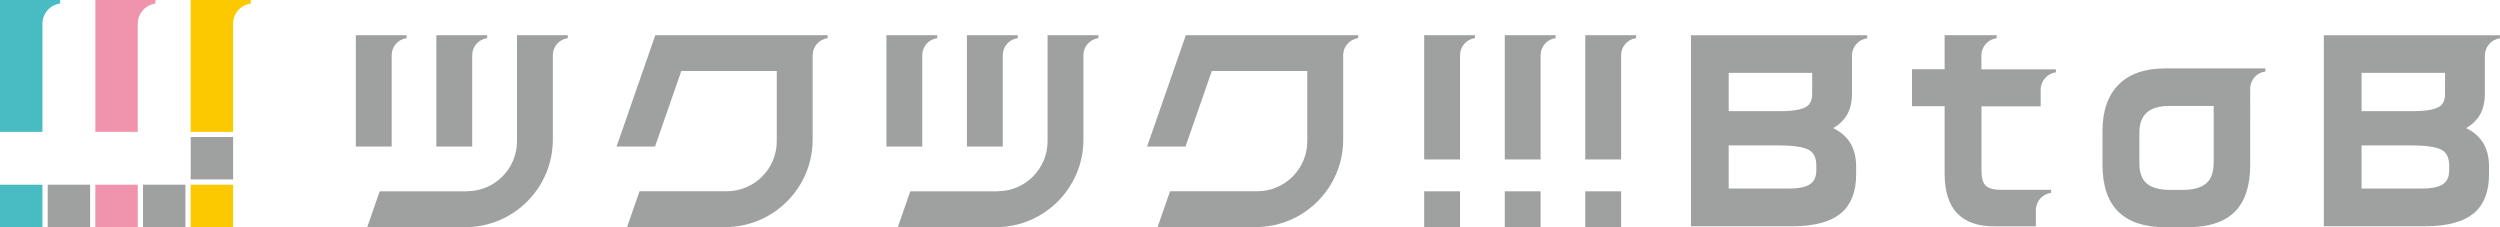 <?xml version="1.0" encoding="UTF-8"?><svg id="_レイヤー_2" xmlns="http://www.w3.org/2000/svg" viewBox="0 0 421.33 38.28"><defs><style>.cls-1{fill:#48bcc2;}.cls-2{fill:#f094ae;}.cls-3{fill:#fcc800;}.cls-4{fill:#9fa0a0;}</style></defs><g id="_レイヤー_1-2"><g><g><path class="cls-4" d="M333.93,11.65v-2.3c0-1.49,1.12-2.73,2.56-2.91v-.51h-8.76v5.73h-5.5v6.24h5.5v11.34c0,2.93,.69,5.17,2.06,6.65,1.38,1.5,3.51,2.26,6.33,2.26h6.99v-2.74c0-1.49,1.12-2.73,2.56-2.91v-.51h-8.43c-1.23,0-2.1-.24-2.58-.7-.48-.46-.72-1.34-.72-2.61v-10.76h9.98v-2.82c0-1.49,1.12-2.73,2.56-2.91v-.51h-12.54Z"/><path class="cls-4" d="M284.98,5.92V38.13h17.13c3.74,0,6.52-.77,8.27-2.3,1.62-1.42,2.44-3.58,2.44-6.43v-1.35c0-1.68-.39-3.1-1.16-4.22-.63-.92-1.54-1.67-2.7-2.24,.99-.56,1.74-1.28,2.25-2.12,.61-.98,.91-2.23,.91-3.69v-6.42c0-1.49,1.12-2.73,2.56-2.91v-.51h-29.7Zm20.43,6.36v3.56c0,1.03-.33,1.74-1.01,2.16-.53,.33-1.72,.73-4.34,.73h-8.72v-6.45h14.08Zm.7,16.38c0,1.07-.32,1.83-.97,2.32-.7,.53-1.92,.79-3.61,.79h-10.19v-7.26h8.53c3.1,0,4.47,.44,5.08,.81,.78,.48,1.16,1.35,1.16,2.65v.7Z"/><path class="cls-4" d="M391.64,5.92V38.13h17.13c3.74,0,6.52-.77,8.27-2.3,1.62-1.42,2.44-3.58,2.44-6.43v-1.35c0-1.68-.39-3.1-1.16-4.22-.63-.92-1.54-1.67-2.7-2.24,.99-.56,1.74-1.28,2.25-2.12,.61-.98,.91-2.23,.91-3.69v-6.42c0-1.49,1.12-2.73,2.56-2.91v-.51h-29.7Zm20.43,6.36v3.56c0,1.03-.33,1.74-1.01,2.16-.53,.33-1.72,.73-4.34,.73h-8.72v-6.45h14.08Zm.7,16.38c0,1.07-.32,1.83-.97,2.32-.7,.53-1.92,.79-3.61,.79h-10.19v-7.26h8.53c3.1,0,4.47,.44,5.08,.81,.78,.48,1.16,1.35,1.16,2.65v.7Z"/><path class="cls-4" d="M364.89,11.53c-3.4,0-6.03,.91-7.83,2.72-1.8,1.8-2.72,4.42-2.72,7.8v5.77c0,6.95,3.55,10.47,10.55,10.47h3.79c3.55,0,6.23-.87,7.95-2.6,1.73-1.73,2.6-4.37,2.6-7.87V14.95c0-1.49,1.12-2.73,2.56-2.91v-.51h-16.9Zm8.18,15.89c0,1.61-.42,2.78-1.25,3.48-.86,.73-2.17,1.1-3.87,1.1h-2.24c-1.76,0-3.08-.37-3.93-1.09-.82-.7-1.23-1.87-1.23-3.49v-4.99c0-3.12,1.64-4.58,5.16-4.58h7.37v9.57Z"/></g><g><g><g><g><path class="cls-4" d="M59.97,24.71V5.93h8.56v.5c-1.42,.18-2.52,1.4-2.52,2.87v15.4h-6.04Z"/><path class="cls-4" d="M73.54,24.71V5.93h8.56v.5c-1.42,.18-2.52,1.4-2.52,2.87v15.4h-6.04Z"/></g><rect class="cls-4" x="240.02" y="32.24" width="6.04" height="6.04" transform="translate(278.3 -207.78) rotate(90)"/><rect class="cls-4" x="253.6" y="32.24" width="6.04" height="6.04" transform="translate(291.88 -221.36) rotate(90)"/><path class="cls-4" d="M240.02,26.87V5.93h8.56v.5c-1.42,.18-2.52,1.4-2.52,2.87V26.87h-6.04Z"/><path class="cls-4" d="M253.6,26.87V5.93h8.56v.5c-1.42,.18-2.52,1.4-2.52,2.87V26.87h-6.04Z"/><path class="cls-4" d="M267.17,26.87V5.93h8.56v.5c-1.42,.18-2.52,1.4-2.52,2.87V26.87h-6.04Z"/><rect class="cls-4" x="267.17" y="32.24" width="6.04" height="6.04" transform="translate(305.45 -234.93) rotate(90)"/></g><path class="cls-4" d="M110.44,5.93l-6.53,18.77h6.48l4.43-12.73h16.09v11.83c0,4.65-3.78,8.43-8.43,8.43h-14.7l-2.1,6.04h16.54c8.13,0,14.74-6.61,14.74-14.74V9.3c0-1.47,1.1-2.68,2.52-2.87v-.5h-29.03Z"/><path class="cls-4" d="M78.69,32.24h-14.7l-2.1,6.04h16.54c8.13,0,14.74-6.61,14.74-14.74V9.3c0-1.47,1.1-2.68,2.52-2.87v-.5h-8.56V23.8c0,4.65-3.78,8.43-8.43,8.43Z"/><g><path class="cls-4" d="M149.39,24.71V5.93h8.56v.5c-1.42,.18-2.52,1.4-2.52,2.87v15.4h-6.04Z"/><path class="cls-4" d="M162.96,24.71V5.93h8.56v.5c-1.42,.18-2.52,1.4-2.52,2.87v15.4h-6.04Z"/></g><path class="cls-4" d="M199.85,5.93l-6.53,18.77h6.48l4.43-12.73h16.09v11.83c0,4.65-3.78,8.43-8.43,8.43h-14.7l-2.1,6.04h16.54c8.13,0,14.74-6.61,14.74-14.74V9.3c0-1.47,1.1-2.68,2.52-2.87v-.5h-29.03Z"/><path class="cls-4" d="M168.11,32.24h-14.7l-2.1,6.04h16.54c8.13,0,14.74-6.61,14.74-14.74V9.3c0-1.47,1.1-2.68,2.52-2.87v-.5h-8.56V23.8c0,4.65-3.78,8.43-8.43,8.43Z"/></g><g><rect class="cls-1" x="0" y="31.13" width="7.15" height="7.15" transform="translate(38.28 31.13) rotate(90)"/><rect class="cls-4" x="8.03" y="31.13" width="7.15" height="7.15" transform="translate(46.32 23.1) rotate(90)"/><rect class="cls-4" x="24.1" y="31.13" width="7.15" height="7.15" transform="translate(62.38 7.03) rotate(90)"/><rect class="cls-2" x="16.07" y="31.13" width="7.15" height="7.15" transform="translate(54.35 15.06) rotate(90)"/><path class="cls-1" d="M0,22.22V0H10.13V.6c-1.68,.22-2.98,1.66-2.98,3.39V22.22H0Z"/><path class="cls-2" d="M16.07,22.22V0h10.13V.6c-1.68,.22-2.98,1.66-2.98,3.39V22.22h-7.15Z"/><path class="cls-3" d="M32.13,22.22V0h10.13V.6c-1.68,.22-2.98,1.66-2.98,3.39V22.22h-7.15Z"/><rect class="cls-3" x="32.13" y="31.13" width="7.15" height="7.15" transform="translate(70.41 -1) rotate(90)"/><rect class="cls-4" x="32.13" y="23.1" width="7.15" height="7.15" transform="translate(71.42 53.34) rotate(180)"/></g></g></g></g></svg>